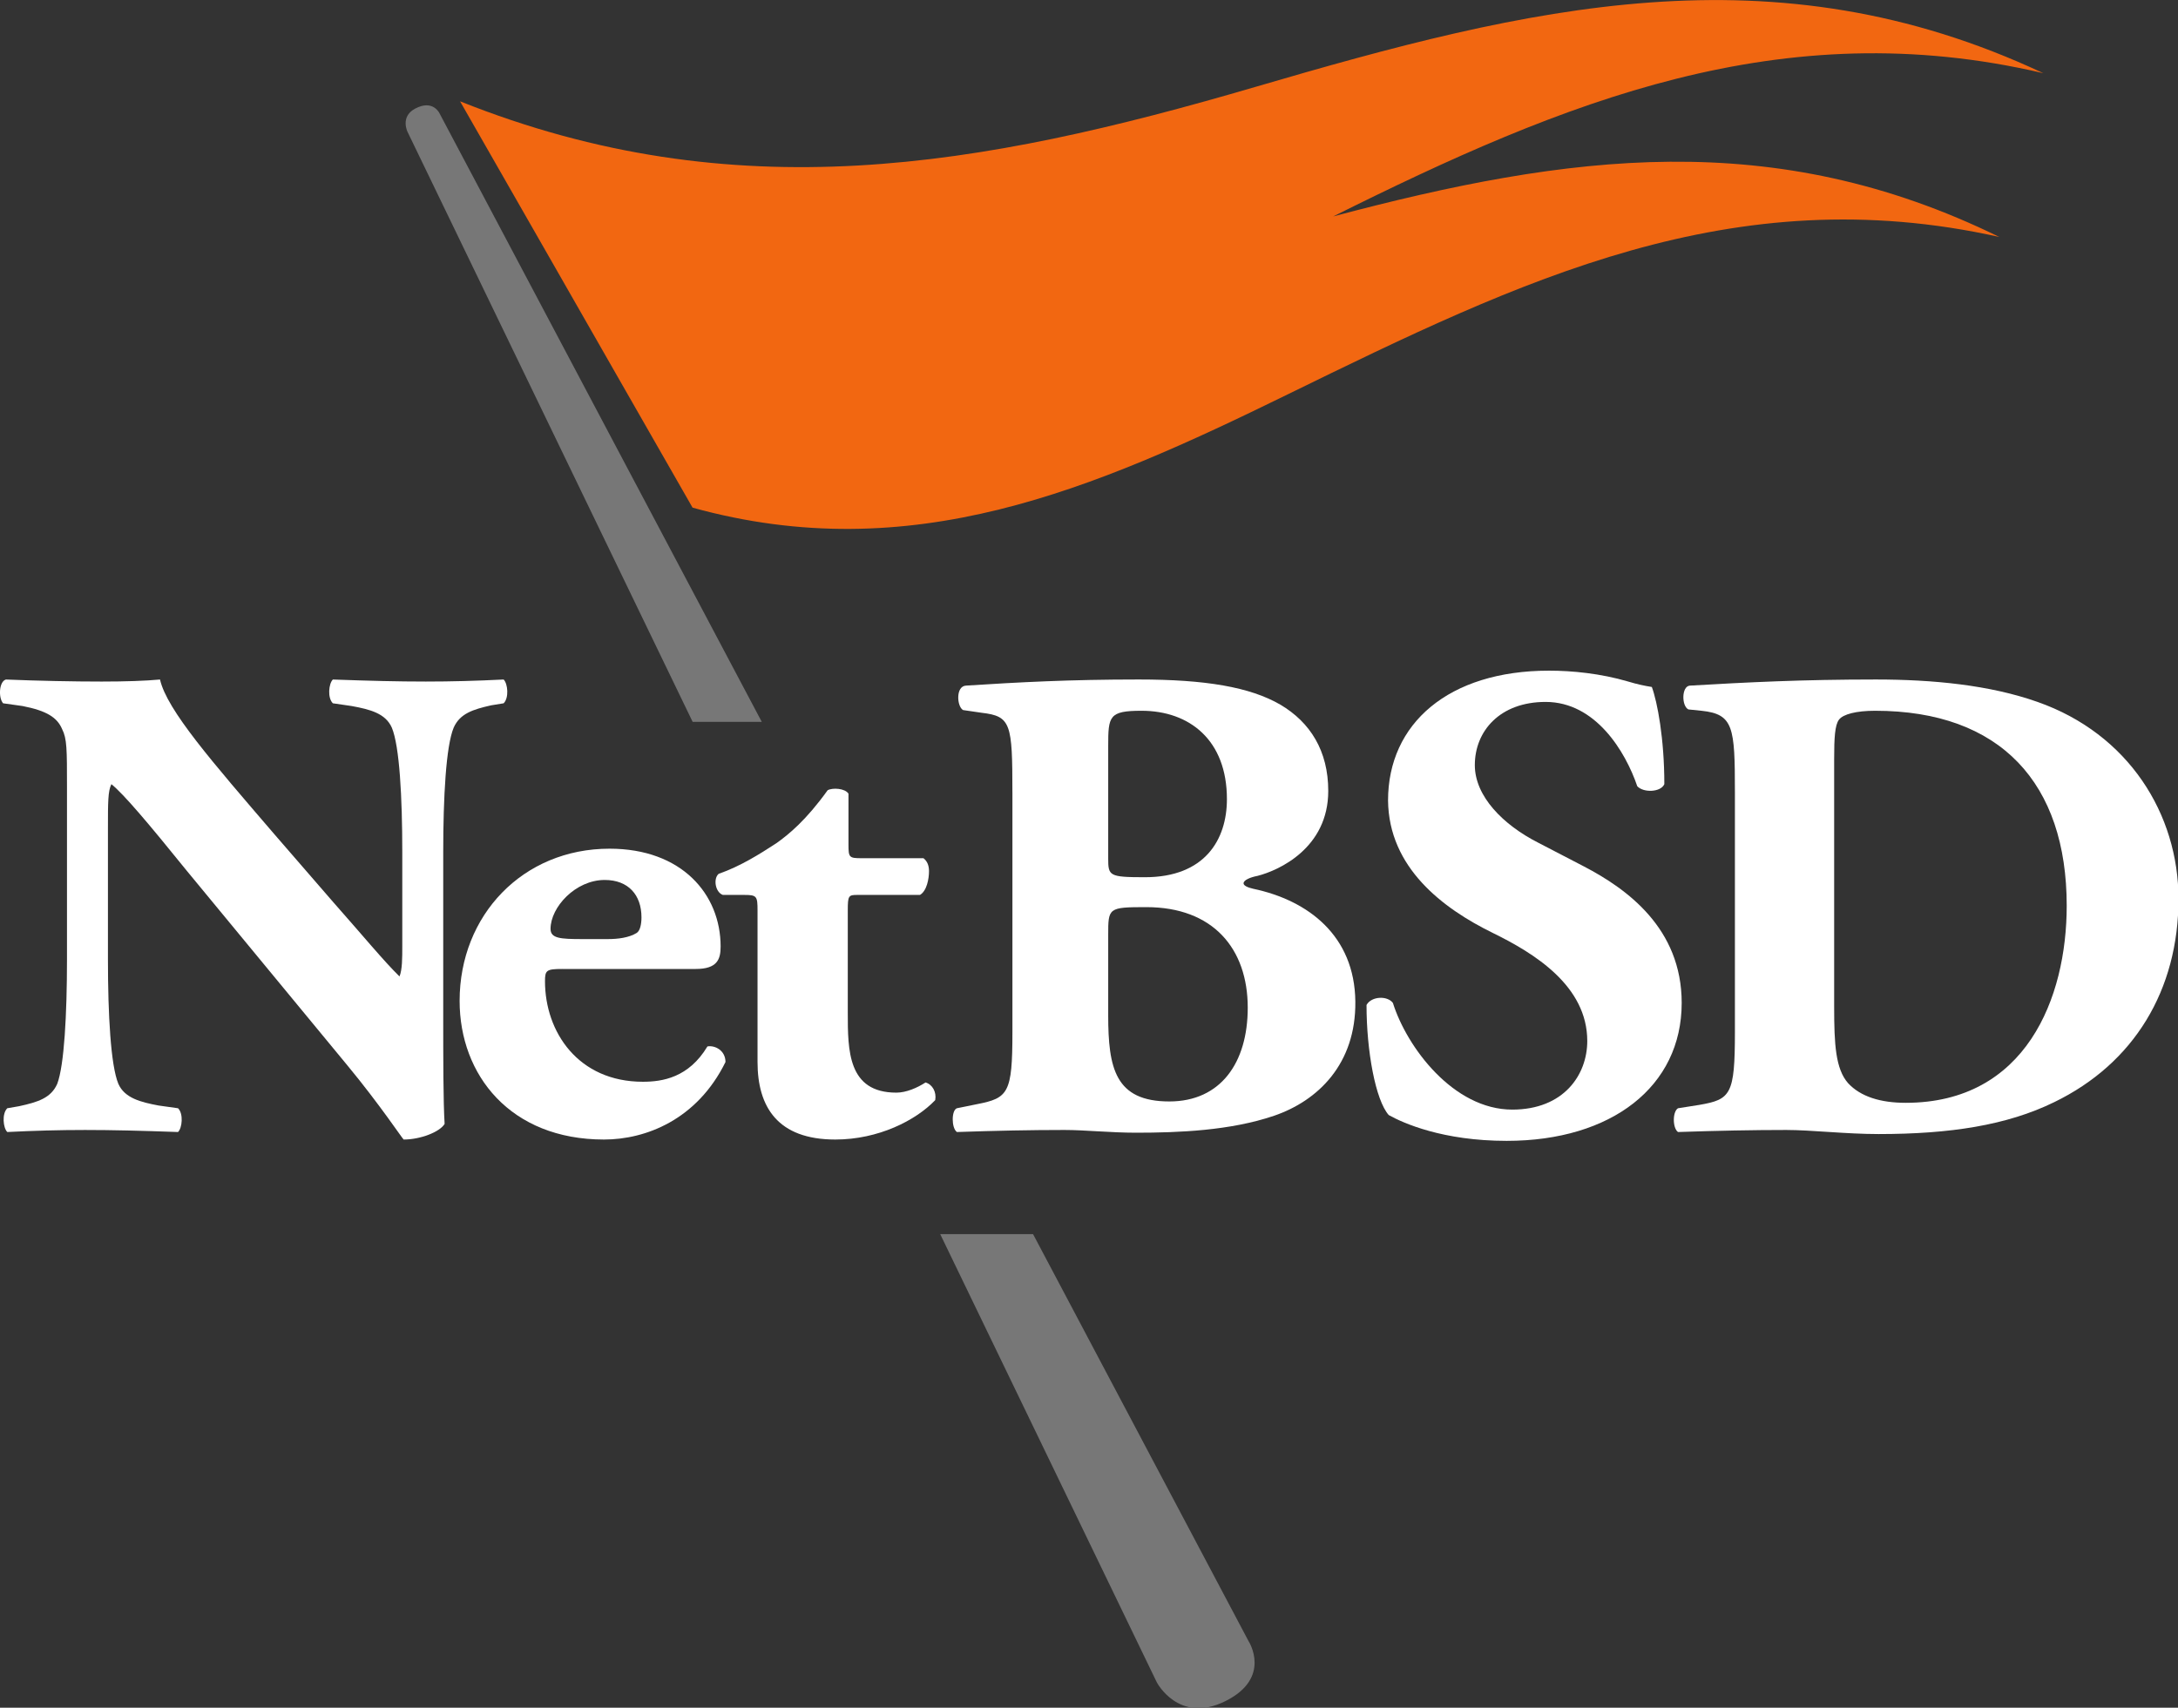 <?xml version="1.0"?>

<!-- Created with Inkscape (http://www.inkscape.org/) -->

<svg xmlns:dc="http://purl.org/dc/elements/1.1/" xmlns:cc="http://creativecommons.org/ns#" xmlns:rdf="http://www.w3.org/1999/02/22-rdf-syntax-ns#" xmlns:svg="http://www.w3.org/2000/svg" xmlns="http://www.w3.org/2000/svg" xmlns:sodipodi="http://sodipodi.sourceforge.net/DTD/sodipodi-0.dtd" xmlns:inkscape="http://www.inkscape.org/namespaces/inkscape" width="341.806" height="268.064" id="svg3295" version="1.1" inkscape:version="0.91 r13725" sodipodi:docname="netbsd.svg" viewBox="0 0 341.806 268.064">
  <rect x="0" y="0" width="341.806" height="268.064" fill="#333333" stroke="none"/>
  <defs id="defs3297">
    <clipPath id="clipPath5208" clipPathUnits="userSpaceOnUse">
      <path id="path5210" d="m 259.02,672 93.96,0 0,90 -93.96,0 0,-90 z" inkscape:connector-curvature="0"></path>
    </clipPath>
    <clipPath id="clipPath5168" clipPathUnits="userSpaceOnUse">
      <path id="path5170" d="m 303.707,751.075 c -0.385,-0.477 -0.979,-0.703 -1.773,-0.457 l 0,0 c -0.83,0.256 -1.84,0.797 -2.425,1.19 l 0,0 c 0.492,-2.044 1.17,-4.564 1.716,-6.735 l 0,0 c 0.134,-0.535 0.356,-1.196 -0.179,-1.328 l 0,0 c -0.64,-0.161 -1.18,0.409 -1.479,0.687 l 0,0 c -1.062,0.992 -2.134,2.125 -3.193,2.887 l 0,0 c -0.066,-0.399 -0.298,-0.868 -0.532,-1.239 l 0,0 c -0.19,-0.299 -0.545,-0.668 -1.006,-0.731 l 0,0 c -0.611,-0.086 -1.63,0.116 -2.484,0.227 l 0,0 c -0.847,0.113 -1.661,0.272 -2.307,0.322 l 0,0 c 0.368,-0.86 0.833,-2.091 1.243,-3.115 l 0,0 c 0.156,-0.395 0.391,-0.77 0.355,-1.054 l 0,0 c -0.116,-0.876 -1.544,-1.096 -2.425,-1.239 l 0,0 c 0.121,-0.073 0.244,-0.146 0.366,-0.218 l 0,0 c 4.347,1.13 9.975,2.091 16.548,2.092 l 0,0 c 6.575,-10e-4 12.203,-0.962 16.549,-2.092 l 0,0 c 0.123,0.072 0.245,0.145 0.368,0.218 l 0,0 c -0.883,0.143 -2.312,0.363 -2.427,1.239 l 0,0 c -0.037,0.284 0.199,0.659 0.355,1.054 l 0,0 c 0.409,1.024 0.875,2.255 1.243,3.115 l 0,0 c -0.645,-0.05 -1.46,-0.209 -2.307,-0.322 l 0,0 c -0.853,-0.111 -1.874,-0.313 -2.485,-0.227 l 0,0 c -0.461,0.063 -0.815,0.432 -1.003,0.731 l 0,0 c -0.236,0.371 -0.467,0.84 -0.535,1.239 l 0,0 c -1.058,-0.762 -2.13,-1.895 -3.192,-2.887 l 0,0 c -0.299,-0.278 -0.839,-0.848 -1.48,-0.687 l 0,0 c -0.534,0.132 -0.312,0.793 -0.177,1.328 l 0,0 c 0.545,2.171 1.222,4.691 1.714,6.735 l 0,0 c -0.584,-0.393 -1.594,-0.934 -2.424,-1.19 l 0,0 c -0.795,-0.246 -1.389,-0.02 -1.773,0.457 l 0,0 c -0.22,0.274 -1.912,3.664 -2.426,4.491 l 0,0 c -0.515,-0.827 -2.204,-4.217 -2.425,-4.491" inkscape:connector-curvature="0"></path>
    </clipPath>
    <clipPath id="clipPath5156" clipPathUnits="userSpaceOnUse">
      <path id="path5158" d="m 283.242,759.362 0,-21.128 c 4.31,1.679 12.394,4.129 22.89,4.13 l 0,0 c 10.406,-10e-4 18.44,-2.407 22.776,-4.086 l 0,0 0,21.084 -45.666,0 z" inkscape:connector-curvature="0"></path>
    </clipPath>
    <clipPath id="clipPath5144" clipPathUnits="userSpaceOnUse">
      <path id="path5146" d="m 259.02,672 93.96,0 0,90 -93.96,0 0,-90 z" inkscape:connector-curvature="0"></path>
    </clipPath>
    <clipPath id="clipPath4074" clipPathUnits="userSpaceOnUse">
      <path id="path4076" d="M 0,0 792,0 792,612 0,612 0,0 Z" inkscape:connector-curvature="0"></path>
    </clipPath>
    <clipPath id="clipPath4070" clipPathUnits="userSpaceOnUse">
      <path id="path4072" d="M 0,0 792,0 792,612 0,612 0,0 Z" inkscape:connector-curvature="0"></path>
    </clipPath>
    <clipPath id="clipPath4066" clipPathUnits="userSpaceOnUse">
      <path id="path4068" d="m 332.598,243.597 c -2.835,-5.629 -1.151,-9.057 -1.151,-9.057 l 0,0 c 6.56,-9.318 17.462,-1.405 17.462,-1.405 l 0,0 83.893,0 c 0,0 10.903,-7.913 17.462,1.405 l 0,0 c 0,0 1.684,3.428 -1.15,9.057 l 0,0 -58.275,101.993 -58.241,-101.993 z" inkscape:connector-curvature="0"></path>
    </clipPath>
    <clipPath id="clipPath4062" clipPathUnits="userSpaceOnUse">
      <path id="path4064" d="M 0,0 792,0 792,612 0,612 0,0 Z" inkscape:connector-curvature="0"></path>
    </clipPath>
    <clipPath id="clipPath4058" clipPathUnits="userSpaceOnUse">
      <path id="path4060" d="M 0,0 792,0 792,612 0,612 0,0 Z" inkscape:connector-curvature="0"></path>
    </clipPath>
    <clipPath id="clipPath4054" clipPathUnits="userSpaceOnUse">
      <path id="path4056" d="m 453.785,320.137 -124.878,0 c -0.76,0 -1.615,-0.151 -2.566,-0.454 l 0,0 c -0.949,-0.306 -1.73,-0.683 -2.335,-1.142 l 0,0 -6.155,-5.362 c -0.607,-0.381 -1.122,-1.008 -1.536,-1.883 l 0,0 c -0.42,-0.873 -0.629,-1.691 -0.629,-2.448 l 0,0 0,-7.189 c 0,-0.765 0.209,-1.562 0.629,-2.396 l 0,0 c 0.414,-0.837 0.929,-1.484 1.536,-1.94 l 0,0 6.155,-5.359 c 0.605,-0.382 1.386,-0.743 2.335,-1.083 l 0,0 c 0.951,-0.347 1.806,-0.518 2.566,-0.518 l 0,0 7.975,0 9.996,0 113.197,12.587 c 0,0 12.042,4.874 5.136,14.271 l 0,0 c 0,0 -2.74,2.916 -11.39,2.916 l 0,0 c -0.012,0 -0.023,0 -0.036,0" inkscape:connector-curvature="0"></path>
    </clipPath>
    <clipPath id="clipPath4050" clipPathUnits="userSpaceOnUse">
      <path id="path4052" d="M 0,0 792,0 792,612 0,612 0,0 Z" inkscape:connector-curvature="0"></path>
    </clipPath>
    <clipPath id="clipPath4046" clipPathUnits="userSpaceOnUse">
      <path id="path4048" d="m 444.482,289.331 -11.643,0 -111.55,-12.586 c 0,0 -12.046,-4.875 -5.136,-14.272 l 0,0 c 0,0 2.747,-2.929 11.424,-2.919 l 0,0 124.879,0 c 0.758,0 1.611,0.152 2.561,0.458 l 0,0 c 0.953,0.306 1.733,0.683 2.34,1.141 l 0,0 6.151,5.361 c 0.611,0.384 1.122,1.007 1.539,1.881 l 0,0 c 0.421,0.878 0.629,1.694 0.629,2.455 l 0,0 0,7.185 c 0,0.765 -0.208,1.561 -0.629,2.399 l 0,0 c -0.417,0.837 -0.928,1.481 -1.539,1.938 l 0,0 -6.151,5.362 c -0.607,0.381 -1.387,0.739 -2.34,1.082 l 0,0 c -0.95,0.342 -1.803,0.515 -2.561,0.515 l 0,0 -7.974,0 z" inkscape:connector-curvature="0"></path>
    </clipPath>
    <clipPath id="clipPath4042" clipPathUnits="userSpaceOnUse">
      <path id="path4044" d="M 0,0 792,0 792,612 0,612 0,0 Z" inkscape:connector-curvature="0"></path>
    </clipPath>
    <clipPath id="clipPath4038" clipPathUnits="userSpaceOnUse">
      <path id="path4040" d="M 0,0 792,0 792,612 0,612 0,0 Z" inkscape:connector-curvature="0"></path>
    </clipPath>
    <clipPath id="clipPath4034" clipPathUnits="userSpaceOnUse">
      <path id="path4036" d="m 253.717,286.27 c 0,-75.678 61.345,-137.026 137.024,-137.026 l 0,0 c 75.675,0 137.023,61.348 137.023,137.026 l 0,0 c 0,75.675 -61.348,137.021 -137.023,137.021 l 0,0 c -75.679,0 -137.024,-61.346 -137.024,-137.021" inkscape:connector-curvature="0"></path>
    </clipPath>
    <clipPath clipPathUnits="userSpaceOnUse" id="clipPath2999">
      <path inkscape:connector-curvature="0" d="m 461.9,268.95 150.1,0 0,523.05 -150.1,0 0,-523.05 z" id="path3001"></path>
    </clipPath>
    <clipPath clipPathUnits="userSpaceOnUse" id="clipPath3013">
      <path inkscape:connector-curvature="0" d="m 539.04,45.84 39.96,0 0,47.924 -39.96,0 0,-47.924 z" id="path3015"></path>
    </clipPath>
    <clipPath clipPathUnits="userSpaceOnUse" id="clipPath3027">
      <path inkscape:connector-curvature="0" d="m 539.041,45.84 39.959,0 0,47.924 -39.959,0 0,-47.924 z" id="path3029"></path>
    </clipPath>
    <clipPath id="clipPath8695">
      <path id="path8697" d="m -33.024,-84.5 0,42.915 18.284,0 0,-42.915 -18.284,0 z" inkscape:connector-curvature="0"></path>
    </clipPath>
  </defs>
  <sodipodi:namedview id="base" pagecolor="#000000" bordercolor="#666666" borderopacity="1.0" inkscape:pageopacity="0" inkscape:pageshadow="2" inkscape:zoom="1.979899" inkscape:cx="151.68516" inkscape:cy="167.23819" inkscape:document-units="px" inkscape:current-layer="g3613" showgrid="false" inkscape:window-width="1513" inkscape:window-height="1005" inkscape:window-x="28" inkscape:window-y="46" inkscape:window-maximized="0" fit-margin-top="0" fit-margin-left="0" fit-margin-right="0" fit-margin-bottom="0"></sodipodi:namedview>
  <g inkscape:label="Layer 1" inkscape:groupmode="layer" id="layer1" transform="translate(0.066,-779.427)">
    <g id="g3613" transform="matrix(0.973,0,0,0.973,5.683,741.906)">
      <path id="path10" style="fill:#777777;stroke:none;stroke-width:0.401;stroke-miterlimit:10" d="m 65.006,56.888 c 0,0 -1.043,-2.375 -3.985,-0.786 -2.446,1.328 -1.174,3.781 -1.174,3.781 l 45.966,95.144 11.15,0 -51.959,-98.139" inkscape:connector-curvature="0"></path>
      <path id="path12" style="fill:#777777;stroke:none;stroke-width:0.401;stroke-miterlimit:10" d="m 195.485,303.353 -34.774,-65.692 -14.975,0 34.931,72.299 c 0,0 3.52,6.805 11.074,3.043 7.551,-3.761 3.746,-9.651 3.746,-9.651" inkscape:connector-curvature="0"></path>
      <path id="path14" style="fill:#f26711;stroke:none;stroke-width:0.401;stroke-miterlimit:10" d="M 323.657,50.369 C 280.075,29.895 240.645,39.672 196.544,52.591 152.147,65.589 112.657,72.624 68.294,54.907 c 4.833,8.453 7.253,12.679 12.088,21.125 4.439,7.77 8.885,15.539 13.326,23.306 4.835,8.451 7.252,12.674 12.087,21.124 35.322,9.772 64.573,-2.901 95.961,-18.261 C 239.448,83.766 273.493,67.182 316.558,76.791 280.164,58.952 247.172,63.373 209.118,73.479 246.375,54.913 281.451,40.474 323.657,50.369" inkscape:connector-curvature="0"></path>
      <path id="path16" style="fill:#ffffff;stroke:none;stroke-width:0.401;stroke-miterlimit:10" d="m 65.58,202.233 c 0,7.127 0,14.028 0.224,17.649 -0.782,1.31 -3.917,2.521 -6.604,2.521 -0.113,0 -3.809,-5.592 -9.07,-11.952 L 24.264,179.101 c -6.38,-7.893 -10.188,-12.385 -12.204,-14.03 -0.559,1.094 -0.559,2.957 -0.559,7.013 l 0,21.269 c 0,8.879 0.446,17.098 1.679,20.06 1.008,2.3 3.582,2.958 6.493,3.503 l 3.135,0.441 c 0.894,0.879 0.672,3.182 0,3.834 -6.046,-0.214 -10.525,-0.329 -15.003,-0.329 -4.143,0 -8.285,0.115 -12.539,0.329 -0.672,-0.652 -0.896,-2.955 0,-3.834 l 1.903,-0.33 c 3.023,-0.658 5.149,-1.315 6.157,-3.615 1.12,-2.962 1.569,-11.181 1.569,-20.06 l 0,-27.845 c 0,-6.027 0,-7.779 -0.784,-9.314 -0.785,-1.864 -2.464,-2.962 -6.383,-3.727 l -3.134,-0.44 c -0.784,-0.877 -0.672,-3.508 0.446,-3.835 5.263,0.214 10.86,0.327 15.453,0.327 3.806,0 7.054,-0.11 9.405,-0.328 1.121,4.932 8.399,13.26 18.474,24.992 l 9.405,10.853 c 5.04,5.7 8.174,9.533 10.751,12.058 0.447,-1.098 0.447,-2.964 0.447,-4.933 l 0,-15.13 c 0,-8.877 -0.447,-17.099 -1.681,-20.063 -1.008,-2.298 -3.47,-2.953 -6.493,-3.502 l -3.024,-0.44 c -0.894,-0.877 -0.671,-3.178 0,-3.835 6.048,0.214 10.414,0.327 15.005,0.327 4.141,0 8.173,-0.11 12.54,-0.328 0.672,0.657 0.894,2.958 0,3.837 l -2.016,0.327 c -2.91,0.66 -5.039,1.315 -6.048,3.619 -1.229,2.958 -1.679,11.18 -1.679,20.061 l 0,26.199" inkscape:connector-curvature="0"></path>
      <path id="path18" style="fill:#ffffff;stroke:none;stroke-width:0.401;stroke-miterlimit:10" d="m 92.182,190.064 c 1.57,0 3.359,-0.222 4.593,-0.985 0.559,-0.335 0.78,-1.432 0.78,-2.52 0,-3.619 -2.125,-6.032 -5.932,-6.032 -4.704,0 -8.733,4.385 -8.733,7.891 0,1.538 1.566,1.647 5.15,1.647 l 4.142,0 z m -7.388,4.822 c -2.575,0 -2.8,0.217 -2.8,1.971 0,8.223 5.375,16.225 15.787,16.225 3.136,0 7.391,-0.655 10.413,-5.699 1.232,-0.218 2.912,0.658 2.912,2.518 -4.592,9.319 -12.876,12.502 -19.595,12.502 -15.116,0 -23.288,-10.418 -23.288,-22.366 0,-13.812 10.189,-24.556 24.184,-24.556 11.643,0 17.914,7.345 17.914,15.789 0,2.082 -0.559,3.617 -4.029,3.617 l -21.498,0" inkscape:connector-curvature="0"></path>
      <path id="path20" style="fill:#ffffff;stroke:none;stroke-width:0.401;stroke-miterlimit:10" d="m 132.398,182.94 c -1.455,0 -1.567,0.107 -1.567,2.521 l 0,16.438 c 0,6.142 0,12.939 7.837,12.939 1.568,0 3.358,-0.766 4.704,-1.643 1.117,0.326 1.79,1.531 1.564,2.848 -3.134,3.287 -9.18,6.36 -16.121,6.36 -9.295,0 -12.54,-5.263 -12.54,-12.502 l 0,-24.44 c 0,-2.305 -0.112,-2.521 -2.128,-2.521 l -3.469,0 c -1.233,-0.447 -1.569,-2.633 -0.673,-3.403 3.47,-1.202 6.606,-3.178 9.294,-4.93 2.015,-1.424 4.815,-3.724 8.285,-8.555 0.782,-0.435 2.8,-0.323 3.36,0.551 l 0,8.223 c 0,2.081 0.112,2.191 2.127,2.191 l 9.966,0 c 0.559,0.437 0.894,1.098 0.894,2.084 0,1.206 -0.335,3.176 -1.455,3.839 l -10.079,0" inkscape:connector-curvature="0"></path>
      <path id="path22" style="fill:#ffffff;stroke:none;stroke-width:0.401;stroke-miterlimit:10" d="m 172.834,202.339 c 0,8.551 1.12,13.921 9.856,13.921 8.285,0 12.651,-6.246 12.651,-15.127 0,-9.537 -5.599,-16.222 -16.346,-16.222 -6.16,0 -6.16,0.108 -6.16,4.496 l 0,12.93 -8.5e-4,0.002 z m 0,-25.322 c 0,2.853 0.114,3.067 5.936,3.067 9.629,0 13.212,-6.025 13.212,-12.603 0,-9.537 -6.047,-14.251 -13.773,-14.251 -5.261,0 -5.375,0.88 -5.375,5.702 l 0,18.085 z m -15.452,-10.634 c 0,-11.069 -0.224,-12.272 -4.926,-12.824 l -3.024,-0.441 c -1.007,-0.548 -1.232,-3.835 0.449,-3.945 8.51,-0.547 16.683,-0.988 27.882,-0.988 10.747,0 17.916,1.208 22.839,4.059 4.815,2.849 7.724,7.455 7.724,13.919 0,9.21 -7.948,12.827 -11.418,13.707 -1.121,0.215 -2.242,0.657 -2.242,1.204 0,0.328 0.563,0.654 1.571,0.877 8.845,1.865 16.345,7.559 16.458,18.191 0.113,10.087 -6.045,16.007 -13.097,18.422 -7.057,2.411 -15.452,2.739 -22.283,2.739 -4.03,0 -8.285,-0.443 -11.533,-0.443 -5.488,0 -10.974,0.114 -17.355,0.331 -0.894,-0.657 -0.894,-3.505 0,-3.834 l 3.248,-0.659 c 5.037,-0.985 5.71,-1.753 5.71,-11.619 l 0,-38.696" inkscape:connector-curvature="0"></path>
      <path id="path24" style="fill:#ffffff;stroke:none;stroke-width:0.401;stroke-miterlimit:10" d="m 237.113,222.618 c -10.299,0 -16.682,-2.85 -19.032,-4.163 -2.127,-2.412 -3.582,-10.304 -3.582,-17.759 0.782,-1.423 3.359,-1.535 4.254,-0.33 2.238,7.125 9.738,17.209 19.257,17.209 8.284,0 12.093,-5.59 12.093,-11.069 0,-8.878 -8.508,-14.14 -15.228,-17.428 -8.062,-3.951 -16.795,-10.524 -16.905,-21.379 0,-12.385 9.742,-20.939 25.976,-20.939 3.694,0 8.284,0.441 12.765,1.758 1.455,0.438 2.461,0.654 3.806,0.875 0.892,2.412 2.016,8.332 2.016,15.677 -0.561,1.312 -3.361,1.424 -4.367,0.332 -1.904,-5.595 -6.721,-13.598 -14.782,-13.598 -7.388,0 -11.417,4.716 -11.417,10.193 0,5.045 4.586,9.646 10.185,12.497 l 7.393,3.84 c 6.941,3.617 15.787,9.973 15.787,22.031 0,13.484 -11.313,22.252 -28.219,22.252" inkscape:connector-curvature="0"></path>
      <path id="path26" style="fill:#ffffff;stroke:none;stroke-width:0.401;stroke-miterlimit:10" d="m 289.925,201.021 c 0,6.032 0.225,9.977 2.238,12.28 2.019,2.194 5.263,3.179 9.295,3.179 19.369,0 25.976,-16.877 25.976,-31.789 0,-19.732 -10.637,-31.461 -30.904,-31.461 -3.018,0 -5.15,0.548 -5.821,1.429 -0.672,0.875 -0.784,2.957 -0.784,6.353 l 0,40.01 0,-0.002 z M 273.915,166.274 c 0,-10.413 -0.224,-12.495 -5.375,-13.043 l -2.126,-0.217 c -1.118,-0.548 -1.118,-3.731 0.225,-3.84 9.405,-0.547 18.137,-0.988 30.007,-0.988 9.181,0 18.36,0.884 26.087,3.62 14.669,5.151 22.728,18.086 22.728,31.786 0,14.692 -7.165,26.533 -20.039,32.779 -7.613,3.73 -16.797,5.149 -28.329,5.149 -5.26,0 -10.864,-0.659 -14.892,-0.659 -5.376,0 -11.087,0.114 -17.466,0.331 -0.895,-0.657 -0.895,-3.286 0,-3.834 l 3.47,-0.548 c 5.038,-0.875 5.71,-1.643 5.71,-11.73 l 0,-38.805" inkscape:connector-curvature="0"></path>
    </g>
  </g>
  
</svg>
